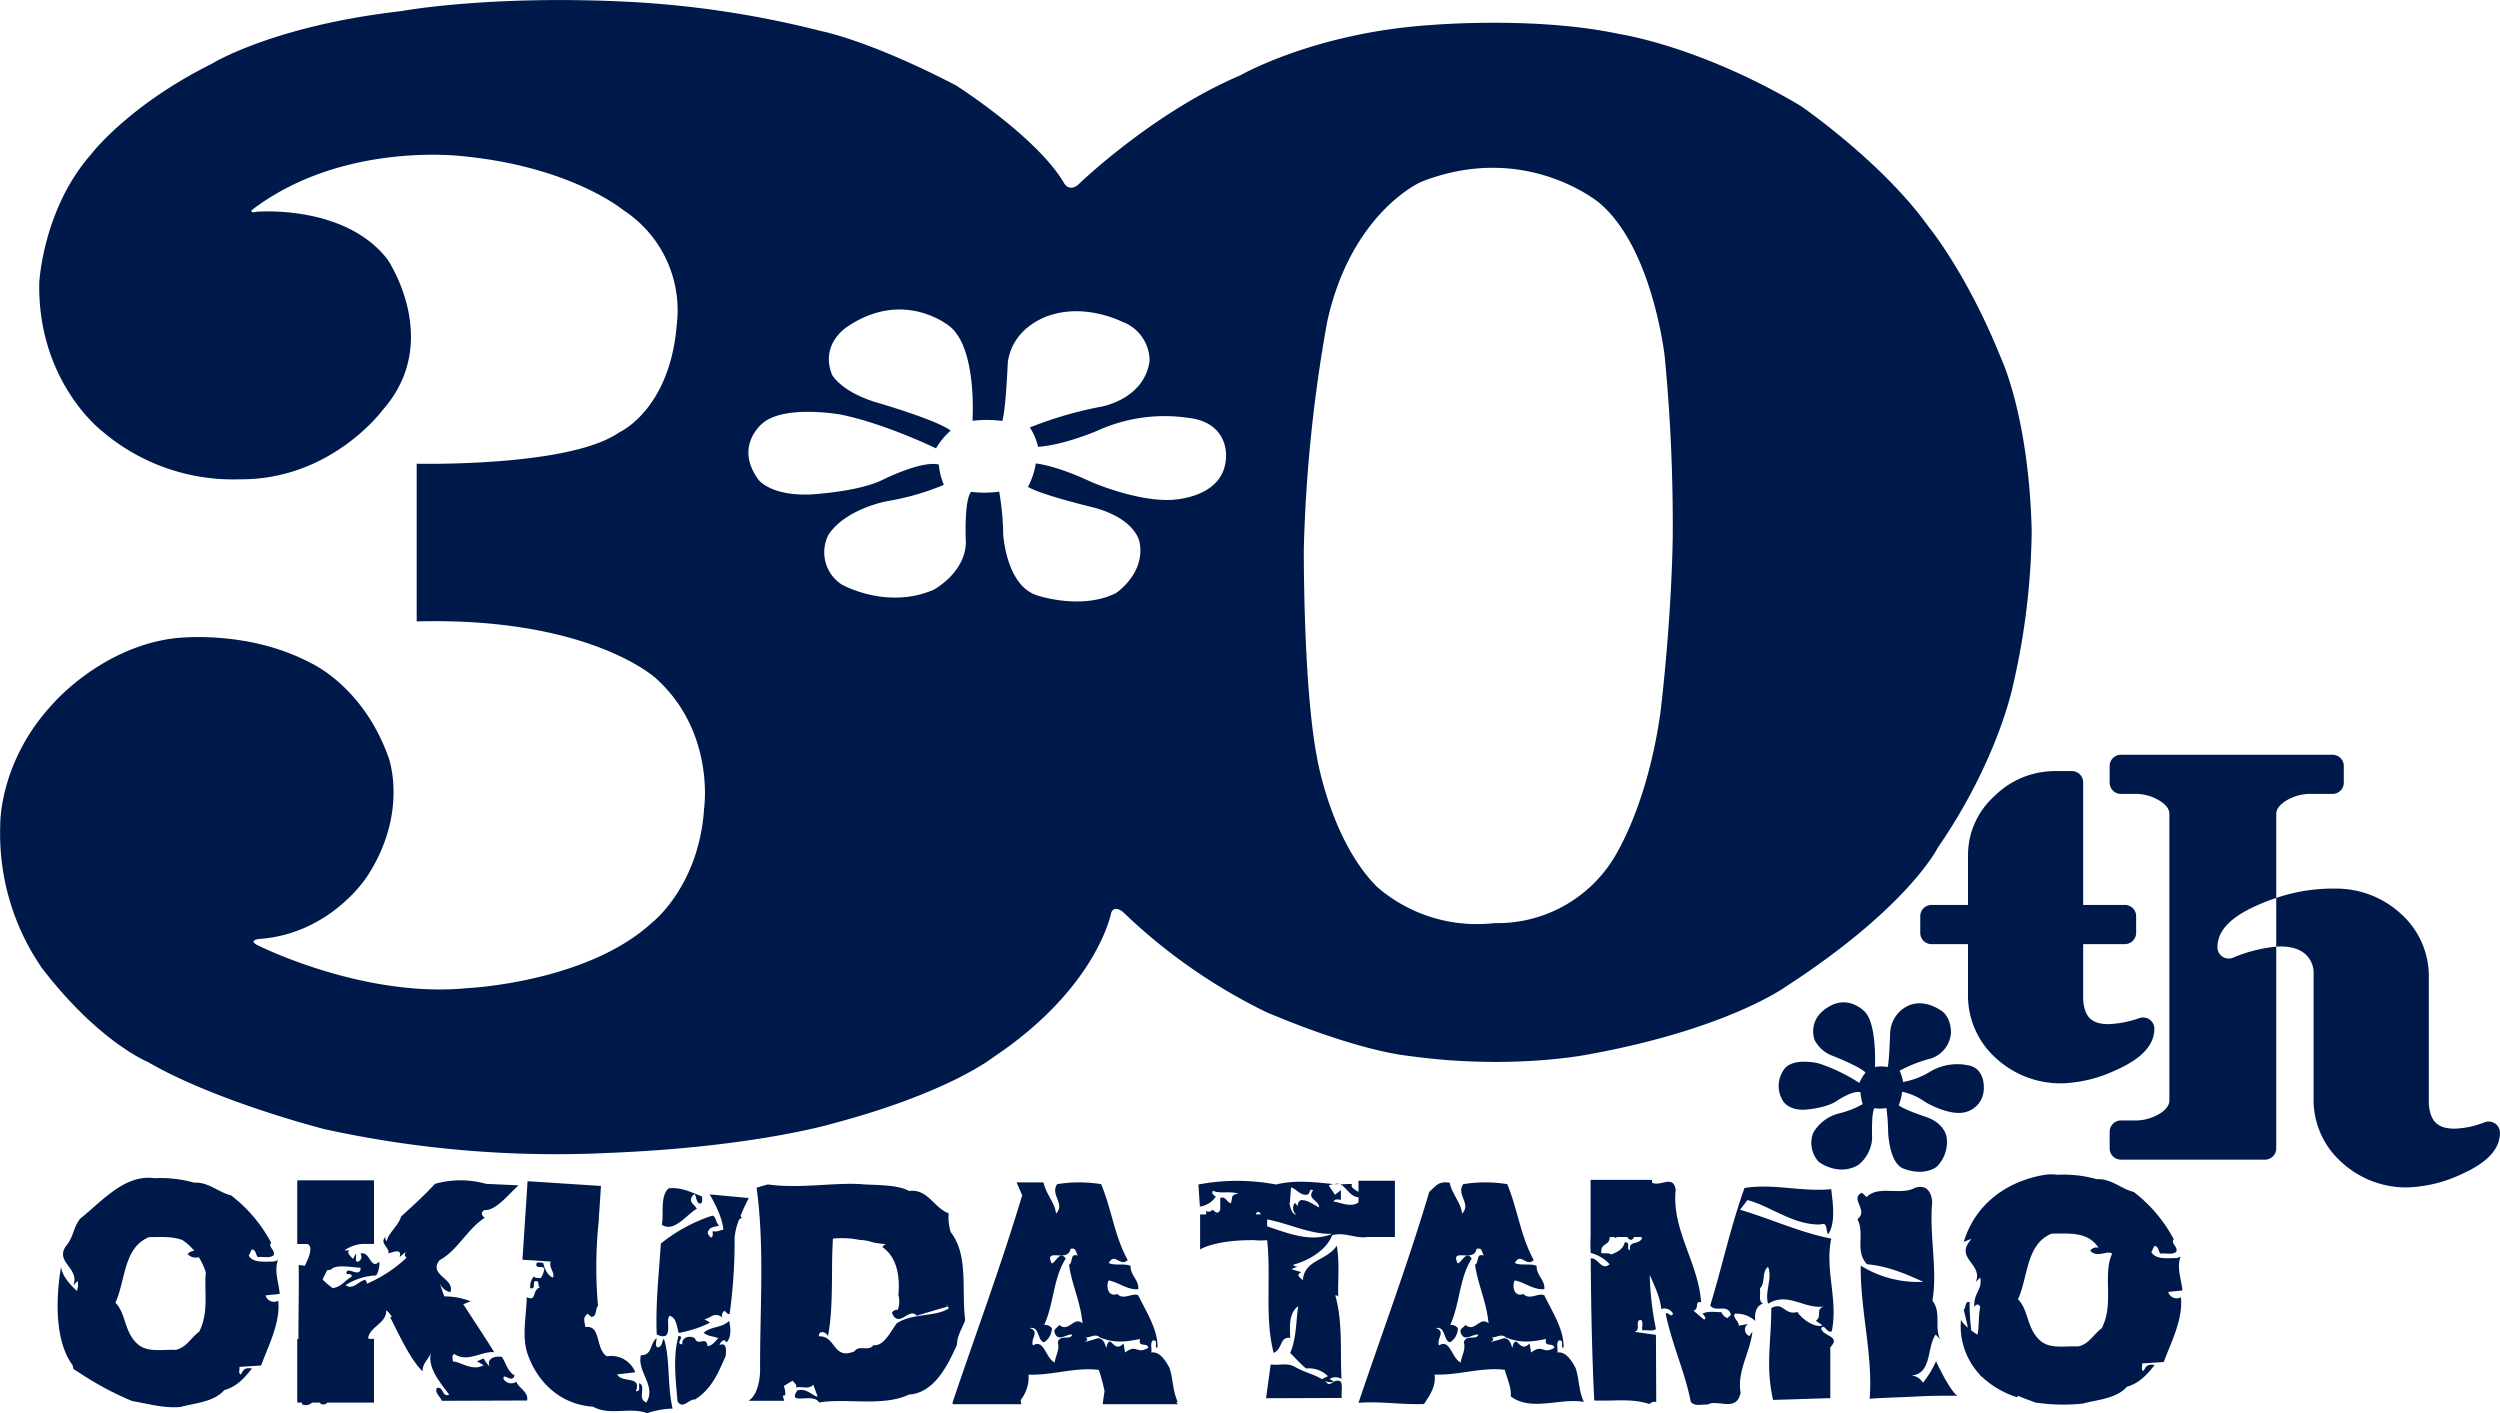 <svg xmlns="http://www.w3.org/2000/svg" width="449.844" height="254.281" viewBox="0 0 449.844 254.281">
  <defs>
    <style>
      .cls-1 {
        fill: #00194b;
        fill-rule: evenodd;
      }
    </style>
  </defs>
  <path id="header_logo" class="cls-1" d="M103.836,756.78c12.22,7.136,31.9,12.133,31.9,12.133a194.922,194.922,0,0,0,51,4.262c26.346-1.048,40.445-5.306,40.445-5.306,20.947-5.546,28.922-11.976,28.922-11.976,18.614-12.46,21.11-25.879,21.11-25.879,0.561-1.61,2.172-.16,2.172-0.16a100.819,100.819,0,0,0,25.779,18c16.763,7.073,25.14,7.8,25.14,7.8,19.22,2.755,33.437-.327,33.437-0.327,24.331-4.5,34.722-11.973,34.722-11.973,22.239-14.393,27.477-25.073,27.477-25.073,10.876-15.761,13.535-29.151,13.535-29.151a128.7,128.7,0,0,0,3.384-27.843c-0.482-20.5-5.476-31.024-5.476-31.024-6.2-15.436-13.053-23.713-13.053-23.713-8.382-11.736-23.049-21.782-23.049-21.782-18.259-10.845-32.7-12.943-32.7-12.943-14.985-3.218-33.759-1.609-33.759-1.609-21.028,1.367-34.4,9.08-34.4,9.08-15.547,6.592-28.841,19.374-28.841,19.374-1.69,1.768-2.74.159-2.74,0.159-4.754-8.358-19.578-17.765-19.578-17.765-15.565-8.082-24.09-9.723-24.09-9.723a177.15,177.15,0,0,0-33.432-5.222c-25.865-1.45-42.3,1.605-42.3,1.605-23.123,2.652-34.078,9.485-34.078,9.485-15.149,7.556-21.755,16.353-21.755,16.353C84.988,603.4,84.345,616.6,84.345,616.6c-0.322,17.767,11.2,26.608,11.2,26.608a36.253,36.253,0,0,0,24.815,8.757c16.436,0.163,25.7-12.376,25.7-12.376,11.035-12.378.962-27.168,0.962-27.168-7.653-9.967-23.524-8.6-23.524-8.6-1.37.323-.887-0.32-0.887-0.32,16.436-12.542,38.189-9.648,38.189-9.648,19.338,1.928,28.6,9.648,28.6,9.648a21.486,21.486,0,0,1,9.669,20.5c-1.209,15.511-10.392,19.531-10.392,19.531-8.945,6.267-36.418,5.629-36.418,5.629v28.371c31.265-.807,43.1,10.29,43.1,10.29,10.631,9.649,8.619,23.31,8.619,23.31-0.886,14.064-9.346,20.578-9.346,20.578-11.763,10.847-33.276,11.813-33.276,11.813-18.771,1.85-37.7-7.715-37.7-7.715-1.772-.885.163-1.126,0.163-1.126,13.051-.886,19.574-11.336,19.574-11.336,7.494-11.576,3.786-21.377,3.786-21.377C142.6,689.131,133.16,685,133.16,685c-11.644-6.162-24.571-4.422-24.571-4.422-12.985,1.625-21.6,11.576-21.6,11.576-9.988,10.536-9.666,22.108-9.666,22.108A42.557,42.557,0,0,0,84.821,739.9C95.038,753.224,103.836,756.78,103.836,756.78Zm208.053-92.446a266.49,266.49,0,0,1,4.213-40.767c4.373-19.743,16.931-25.138,16.931-25.138,18.761-7.372,32.036,3.806,32.036,3.806,9.614,8.089,11.761,27.678,11.761,27.678a316.619,316.619,0,0,1,1.435,32.832c-0.319,16.181-2.228,31.323-2.228,31.323-2.623,18.325-9.062,27.13-9.062,27.13a24.6,24.6,0,0,1-20.826,10.623,27.4,27.4,0,0,1-21.064-6.5c-8.345-8.329-10.814-23.239-10.814-23.239C311.752,689.131,311.889,664.334,311.889,664.334ZM214.47,641.907c3.879-3.416,14.076-1.594,14.076-1.594,8.117,1.663,17.162,6.085,17.162,6.085a12.877,12.877,0,0,1,2.632-3.2c-2.612-1.986-13.572-5.133-13.572-5.133-6.179-1.933-7.76-4.885-7.76-4.885-2.255-5.621,2.748-8.679,2.748-8.679,10.3-6.956,18.487,0,18.487,0,4.9,4.075,4.024,16.941,4.024,16.941a21.531,21.531,0,0,1,5.359.02c0.628-1.844,1-10.571,1-10.571,0.958-6.747,7.785-8.5,7.785-8.5,6.449-2.03,12.762,1.211,12.762,1.211a7.5,7.5,0,0,1,4.96,7.109c-1.053,7.061-8.971,8.235-8.971,8.235a69.4,69.4,0,0,0-12.573,3.692,10.675,10.675,0,0,1,1.479,3.486c4.863-.362,10.776-2.948,10.776-2.948a29.1,29.1,0,0,1,16.159-2.28c7.489,0.811,6.881,7.047,6.881,7.047-0.224,7.646-10.1,7.735-10.1,7.735-6.445.181-14.34-3.325-14.34-3.325-6.223-2.926-9.785-3.242-9.785-3.242a13.219,13.219,0,0,1-1.409,4.211c2.3,1.438,11.779,3.708,11.779,3.708,7.762,2.069,8.312,6.294,8.312,6.294,1.04,5.692-4.3,9.134-4.3,9.134-6.2,3.093-14.114.4-14.114,0.4-5.635-1.752-6.131-11.03-6.131-11.03a48.819,48.819,0,0,0-.723-7.643,19.618,19.618,0,0,1-5.043.036c-1.339,1.538-.952,9.228-0.952,9.228-0.227,5.487-5.863,8.42-5.863,8.42-8.48,3.6-16.5-.989-16.5-0.989a6.918,6.918,0,0,1-2.3-9.045c3.247-4.677,10.558-5.948,10.558-5.948a46.22,46.22,0,0,0,10.144-2.921,12.789,12.789,0,0,1-.917-3.661c-3.151-.775-10.31,2.851-10.31,2.851-4.51,2.115-12.771,2.529-12.771,2.529-7.122.314-9.331-2.61-9.331-2.61C209.285,646,214.47,641.907,214.47,641.907ZM431.4,719.439v9.114H424.83a2.027,2.027,0,0,0-2.023,2.029v3a2.024,2.024,0,0,0,2.023,2.023H431.4v8.88a15.131,15.131,0,0,0,5.04,11.653,17.2,17.2,0,0,0,11.937,4.515,24.622,24.622,0,0,0,9.5-2.317c4.75-2.088,7.053-4.546,7.053-7.509a2.027,2.027,0,0,0-2.7-1.913A18.64,18.64,0,0,1,456.677,750c-3.007,0-4.325-1.266-4.553-4.386V735.6h7.5a2.031,2.031,0,0,0,2.031-2.023v-3a2.033,2.033,0,0,0-2.031-2.029h-7.5V706.492a2.03,2.03,0,0,0-2.029-2.027h-2.834a15.478,15.478,0,0,0-11.173,4.569A14.238,14.238,0,0,0,431.4,719.439Zm45.759,18.4a2.016,2.016,0,0,1-.875-1.663c0-2.968,2.319-5.4,7.056-7.515,1.237-.551,2.4-1,3.524-1.369V712.209c0-.534.166-1.352,1.6-2.306a8.327,8.327,0,0,1,4.792-1.328h3.732a2.025,2.025,0,0,0,2.03-2.025v-3a2.027,2.027,0,0,0-2.03-2.025H458.918a2.027,2.027,0,0,0-2.03,2.025v3a2.025,2.025,0,0,0,2.03,2.025h2.251a8.358,8.358,0,0,1,4.881,1.328c1.416,0.95,1.582,1.768,1.582,2.306v51.5c0,0.53-.166,1.351-1.582,2.3a8.415,8.415,0,0,1-4.881,1.321h-2.251a2.028,2.028,0,0,0-2.03,2.026v3a2.028,2.028,0,0,0,2.03,2.029h25.915a2.029,2.029,0,0,0,2.03-2.029v-36.3a26.753,26.753,0,0,0-7.838,2.009A2.007,2.007,0,0,1,477.158,737.835Zm49.093,30.054a2.047,2.047,0,0,0-1.864-.242,16.3,16.3,0,0,1-5.4,1.158c-3.042,0-4.4-1.278-4.672-4.4V741.7a15.049,15.049,0,0,0-5.043-11.573,17.188,17.188,0,0,0-11.938-4.514,31.536,31.536,0,0,0-10.473,1.675v8.767c6.781-.436,6.723,4.527,6.723,4.527v22.71a15.035,15.035,0,0,0,5.045,11.569,17.169,17.169,0,0,0,11.938,4.516,24.717,24.717,0,0,0,9.493-2.315c4.751-2.1,7.055-4.546,7.055-7.513A2.023,2.023,0,0,0,526.251,767.889ZM127.3,792.456a2.8,2.8,0,0,1-.8.265c-1.752,0-3.664.264-4.461-1.06l0.532-1.114c0.794,0,.688.958,1.115,1.38,0.9-.156,2.018.264,2.814-0.32,0.425-.954-1.059-1.48-0.427-2.275a26.266,26.266,0,0,0-7.218-8.525c-2.285-.531-4.036-2.44-6.639-2.279a21.613,21.613,0,0,0-7.057-.8c-5.42-.792-9.505,4.14-13.431,7.259-1.225,1.485-1.225,3.281-2.392,4.714-2.5,3.073,2.444,4.184,1.116,7.311l0.8-.8a3.33,3.33,0,0,1-.129,1.791c-1.381-1.25-2.7-2.808-2.847-4.315,0,0-2.353,11.771,2.065,17.668,0.054,0.23.111,0.476,0.163,0.7,0.465,0.307.935,0.6,1.4,0.9,0.031,0.024.06,0.05,0.091,0.074l0.009-.008a55.361,55.361,0,0,0,9.066,4.8c3.131,0.533,5.73,1.328,8.706,1.062,2.44-.688,5.946-0.848,7.856-3.022,2.179-.631,3.506-2.006,4.991-3.917-1.328-.156-1.485.155-2.015,1.113-0.532-.32-0.106-0.958-0.267-1.379l3.928-.26c1.221-3.393,3.5-7.631,3.08-11.655a1.578,1.578,0,0,1-2.284-.954l2.547-.264C127.462,796.484,126.559,794.473,127.3,792.456Zm-14.176,12.87c-1.753,1.378-2.175,2.753-4.195,3.287-2.44-.106-5.149.531-6.9-1.06-2.444-2.174-2.071-5.562-3.983-7.416,1.858-4.077,1.432-9.9,6.051-11.813,2.049,0,4.209-.172,6,0.532a8.825,8.825,0,0,1,2.16,1.972,1.309,1.309,0,0,0-1.2.568,2.021,2.021,0,0,0,2,.543,11.919,11.919,0,0,1,1.262,2.744C113.987,798.048,114.906,801.863,113.128,805.326ZM127.356,792.4c0,0.055,0,.055-0.052.055h0.052V792.4Zm40.507,21.4c0-1.215,1.49.955,2.021-.584-1.328-.795-1.489-2.115-2.286-3.33-1.38-.273-2.865.42-2.175,1.744a5.481,5.481,0,0,1-1.116-1.483l-1.218.529,1.218,0.686c-2.015,1.223-4.459-.792-5.523-0.636,0-.42-0.316-1.113.268-1.378,2.284,1.645,4.99-.581,7.166-0.311-1.911-3.078-3.557-5.512-5.573-8.636l1.327-.529a12.772,12.772,0,0,0-4.732-.881c-0.3-.744-0.57-1.553-0.82-2.385a2.605,2.605,0,0,0,1.887,1.622c0.955-2.434-4.086-3.074-1.91-5.773,3.134-1.64,4.99-5.613,8.125-7.627-0.531-.263-0.852-1.058,0-1.379,1.856,0.162,4.194-2.7,6.051-4.443l-5.84-.27a16.929,16.929,0,0,0-9.183,0c-2.074,2.225-3.823,3.817-6.106,5.878-0.424,1.644-2.443,3.127-2.548,4.452a0.828,0.828,0,0,1-.267-0.8c-1.113,1.224.8,1.912,0.532,2.971,0.691-.108,2.545-1.059,2.018.687l1.113-.951c-0.291.62-.136,0.885,0.165,1.035a24.511,24.511,0,0,1-7.159,4.7,0.913,0.913,0,0,0-.331-0.7c-1.22.266-2.177,1.909-3.5,0.954a10.959,10.959,0,0,1,5.515-1.745,4.1,4.1,0,0,0,.535-2.492c-1.6,1.644-1.6-2.01-3.4-1.425a0.923,0.923,0,0,1-.534,1.479c-0.529-.264-0.1-0.959-0.263-1.479l-0.531.949c-0.371-.474-1.22-1.058-0.639-1.592a2.828,2.828,0,0,1-.884.053,6.457,6.457,0,0,1,3.114-1.155h2.2V778.1H130.766v11.456h1.743c0.565,0.131,1.211.829-.4,3.945a4.987,4.987,0,0,0-1.087-.147c0.081,3.558-.053,8.466-0.039,13.282h-0.218v11.458h0.846c0.016,0.1.032,0.219,0.045,0.325a1.637,1.637,0,0,0,1.789-.325h1.372a2.54,2.54,0,0,1,.236.269,1.017,1.017,0,0,0,1.148-.269h8.375V806.631h-0.971c-0.021-.063-0.031-0.129-0.057-0.191,0.242-1.965,3.347-2.641,3.219-4.947a3.637,3.637,0,0,1,1.024,1.2,1.61,1.61,0,0,1-.311.042c1.747,3.389,3.555,7.467,5.838,9.749,0-1.486.9-1.909,1.484-3.286-0.582,2.643,1.594,5.189,3.3,7.466-1.327.531-.958-1.479-2.178-1.214-0.529.845,0.53,1.475,0.851,2.328l15.34-.055c0.374-1.539-1.648-2.329-1.912-3.384A1.622,1.622,0,0,1,167.863,813.8Zm-32.526-17.84a16.308,16.308,0,0,1,.846-1.713,1.532,1.532,0,0,0,.677-0.094c0.8-.95,3.5-0.429,5.309-0.319,0,1.745-1.911.156-2.438,0.585-0.585,1.054,1.059.1,0.8,1.054-1.06.53-1.912,1.906-3.4,2.015A13.96,13.96,0,0,1,135.337,795.961Zm60.225,12.215c-0.505-.451-0.083-1.113-0.157-1.65-1.173.88-.732,3.085-2.805,3.052-0.727,2.985,2.834,5.5.989,8.508-1.714-.64.028-2.867-1.262-3.482-0.2.521,0.326,1.507-.625,1.448,1.09-2.9-2.521-1.383-3.367-3.03l3.265-.377a4.677,4.677,0,0,0-5.128-2.875c-2.094-1.36-1.014-5.745-3.865-5.243-0.095-.962-0.581-1.682.422-2.415l0.656,0.577c1.072-.095.62-1.341,1.2-2a79.447,79.447,0,0,1,.16-15.538c-0.009,0-.015,0-0.025,0l0.4-6.034-7.114-.459-3.837-.254-1.429-.089-0.83-.055-0.92,14.132,5.063,0.323c-0.326,1.188.859,2.026,0.407,2.886-0.937-.326-1.541-1.689-1.741-2.66-0.433.078-.935-0.328-1.235,0.183-0.07,1.06,1.1.178,1.431,0.888a3.734,3.734,0,0,1-.648,1.714c-0.361-.128-0.958.1-1.194-0.343a2.638,2.638,0,0,0-.676,2.132c1.1,0.229.335-1.041,0.882-1.274,0.963-.094.269,0.812,0.884,1.121-1.516.43-.545,2.67-2.4,1.753-0.068,3.5-.945,7.105.178,10.306,1.8,5.107,5.955,9.044,11.782,9.419,2.921,1.678,6.545,0,9.713,1.164a15.089,15.089,0,0,1,4.576-.821c-1-4.255-.419-9.1-1.573-12.57C196.332,807.007,196.526,808.083,195.562,808.176Zm7.7-25.87c0.549-.233.321-0.78,0.352-1.31-1.56-.525-3.555-1.713-6.021-1.449-1.581,1.388-.836,4.667-1.226,6.56,2.243,1.463,4.486-1.893,6.3-2.886-0.378-.716-1.413-1.148-0.924-2.077C202.748,779.56,202.211,782.134,203.26,782.306Zm0.615,23.238c1.066,0.756,1.614.522,2.65,0.961-0.4.4-1.155,1.465-1.953,1.412-0.194-1.923-1.655.155-2.253-1.369-0.757-.576-2.425-0.314-2.251,1.076-1.482-.1.625-1.442-0.694-1.526-1.042,3.7-.514,7.82-0.186,11.765,0.967,1.555,1.943-.4,3.163-0.322,3.1-1.978,4.2-4.931,5.509-7.818,0.061-.95.271-2.527-1.1-1.982,0.025-.367.89-1.427,1.2-0.452,1.016-.888.77-2.814,0.517-3.895C207.176,804.694,205.341,804.308,203.875,805.544Zm83.855,6.349c-0.69-1.322-1.8-3.07-3.291-2.8,0.157-.693-0.263-1.646.265-2.176,1.116-.156.161,1.327,0.851,1.327,0.107-3.236-1.964-6.356-3.454-9.429-0.956-.584-2.7.954-3.767-0.264-1.8.687-2.069-1.644-1.541-2.435,1.809,0.37,3.4,1.745,5.308,1.585,0.165-1.639-1.485-2.544-1.38-4.18-1.055-.534-2.809,0-3.928-0.534,1.064-2.009,2.017.795,3.4-.529-2.443-4.5-2.868-9.107-4.78-13.664a24.662,24.662,0,0,0-7.907,0c-1.329,1.9,1.537,3.548-.214,5.294-0.159-1.91-1.806-3.491-2.233-5.558-0.042,0-.078,0-0.12-0.008l0.042-.048H260.2l1.013,2.318c-3.836,12.8-8.323,24.792-12.553,37.354a0.892,0.892,0,0,0,.09,0l-0.09.237h12.4l-0.148-.717a6.666,6.666,0,0,0,1.444-4.6c4.354,0.156,8.392-1.379,12.638-.853a30.04,30.04,0,0,1,1.047,3.888h-0.029l-0.322,2.282h13.53l-0.306-.437c0.1,0.016.2,0.025,0.306,0.045C288.26,815.975,288.423,814.066,287.73,811.893Zm-19.853-7.782c-0.269.529-1.118,0.684-.8,1.48,0.634,1.644,2.017.164,3.133,0.265-0.265,1.112-2.178-.1-2.6,1.379,0.425,1.378-.53,2.7-0.53,3.653-1.643-.69-1.912-4.348-3.926-3.074-0.534-1.217,1.327-2.488-.585-3.12,1.806-.428,1.38,2.434,2.6,2.541a3.071,3.071,0,0,0,1.383-2.541,1.669,1.669,0,0,0-1.383-.583c1.754-3.759,1.593-8.367,3.877-11.92-1.066-1.588-1.857.849-2.548,0.849-1.382-2.968,2.972,0,3.4-2.6,1.062-.261.9,0.534,1.327,1.219-1.488-.529-0.8,1.22-1.592,1.643,0.531,3.654,2.018,6.463,2.444,10.536C270.478,802.467,269.628,805.591,267.877,804.111Zm11.839,4.98-0.265-1.646c-1.913,2.069-2.338-2.275-3.136.848-0.158-.794-0.688-2.173-1.909-1.642l-2.016.584c0.74-.371.581-0.638,0.212-0.845,0.848,0.05,1.8-.8,2.6,0,2.711,1.055,4.618.793,7.22,0.261-0.426,1.642,1.328.532,1.488,1.591C281.732,809.514,281.891,807.445,279.716,809.091Zm38.683,5.158a1.084,1.084,0,0,0-1.1.109l-0.761-.5a1.922,1.922,0,0,1,2.128,0c-0.267-5.036.263-10.169-1.116-15.046a0.493,0.493,0,0,1,.53.265c-0.1-2.964.27-6.2-.264-9.215-1.8,2.752-5.84,2.488-6.11,6.251-0.419-.534-1.376-0.9-0.263-1.488l-1.806-.531,1.227-.525a0.847,0.847,0,0,1-.908-0.266c2.554-.689,5.951-2.488,7.012-5.3,1.549-.508,3.175.093,4.753,0.3v0h0.01a5.534,5.534,0,0,0,1.6,0h4.939v-10.12h-6.549V780.2c-0.706-.478-1.513-0.856-1.145-1.4-0.69-.108-1.376.055-2.125,0,1.126,0.626,1.949,2.39,3.27,2.338v0.926c-1.275,1.025-3.488-.036-4.493-0.14,0.273-.58.96-0.316,1.331-0.316v-1.748l-1.058.844-1.119-1.64a1.613,1.613,0,0,1,1.009-.264c-3.5-.37-7.061-0.8-10.513.055a37.435,37.435,0,0,0-13.962,0l0.265,3.971a4.043,4.043,0,0,0,2.868-1.8c-0.424-.264-0.795-0.526-0.53-1.06,1.326,0.64,2.976,0,4.617.534-1.539.262-.954,0.526-1.382,1.745-0.687-.158-0.952-1.374-1.909-0.957v2.072c-0.37,1-.953.422-1.379,0a0.882,0.882,0,0,1-1.168.263,2.33,2.33,0,0,1-.009.623h-1.066v6.3s2.415-1.637,9.121-1.676h0.623a11.649,11.649,0,0,0,2.317,0c0.745,6.778-.475,13.93,1.171,20.288,1.646-.69,1.064-2.969,2.974-2.7,0-1.482-.426-4.449,1.484-5.718-0.423,1.8-.264,5.718-1.484,8.422,0.953,0.949,2.069,2.173,2.863,2.8a4.913,4.913,0,0,1,3.934,1.377l-1.068.534a2.18,2.18,0,0,0,.274.195c-1.422-.99-3.391-1.387-5.05-2.344-1.487-.9-2.97-0.238-4.458-0.5l-0.832,6.092,13.629-.053C318.559,816.715,318.985,814.518,318.4,814.249Zm-22.516-30.014a0.668,0.668,0,0,1,.166-0.092c0,0.035,0,.058,0,0.092h-0.171Zm7.406,0a0.387,0.387,0,0,1,.515-0.41,0.505,0.505,0,0,1,.318.41h-0.833Zm6.085-2.059,0.214-2.8c0.954,0.265,1.647,1.483,2.87,1.319,0.687-.155.264-1.214,1.109-0.79-1.22,1.585,1.064,1.749,1.064,3.069-1.064-.529-2.017-1.32-3.24-1.32a1.071,1.071,0,0,0-.586,1.163,3.278,3.278,0,0,0-.527-0.642,1.54,1.54,0,0,0,.319,2.178c-1.06-.268-1.116-1.536-1.331-2.228Zm-4.09,4.206v-1.246c3.992,0.765,7.73,2.7,11.684,2.606C313.177,789.321,309.126,787.662,305.284,786.382Zm10.99,28.4a4.087,4.087,0,0,0-.637-0.59,2.678,2.678,0,0,0,1.6.2A1.89,1.89,0,0,1,316.274,814.783Zm2.177-35.991a1.771,1.771,0,0,0-1.06,0C317.768,778.847,318.08,778.737,318.451,778.792Zm39.053,30.3c0.159-.693-0.267-1.646.263-2.176,1.12-.156.163,1.327,0.852,1.327,0.112-3.236-1.964-6.356-3.455-9.429-0.952-.584-2.7.954-3.763-0.264-1.8.687-2.073-1.644-1.543-2.435,1.809,0.37,3.4,1.745,5.306,1.585,0.163-1.639-1.483-2.544-1.379-4.18-1.057-.534-2.812,0-3.927-0.534,1.064-2.009,2.017.795,3.4-.529-2.444-4.5-2.866-9.107-4.776-13.664a24.7,24.7,0,0,0-7.913,0c-1.327,1.9,1.539,3.548-.215,5.294-0.159-1.91-1.805-3.491-2.229-5.558-2.016-.266-2.283.423-3.66,1.642-3.875,13.034-8.442,25.209-12.744,37.974,3.931-.319,7.857.37,11.787,0.214,1.113-1.643,2.174-3.233,1.91-5.3,4.354,0.156,8.392-1.379,12.634-.853,0.375,1.487,1.223,3.238,1.064,4.772,3.716,2.808,8.97.211,13.168,1.006-0.957-2.011-.8-3.92-1.488-6.093C360.107,810.571,358.994,808.823,357.5,809.091Zm-16.564-4.98c-0.267.529-1.113,0.684-.8,1.48,0.642,1.644,2.021.164,3.141,0.265-0.271,1.112-2.184-.1-2.607,1.379,0.423,1.378-.534,2.7-0.534,3.653-1.639-.69-1.906-4.348-3.924-3.074-0.533-1.217,1.325-2.488-.585-3.12,1.806-.428,1.376,2.434,2.6,2.541a3.056,3.056,0,0,0,1.38-2.541,1.656,1.656,0,0,0-1.38-.583c1.751-3.759,1.594-8.367,3.875-11.92-1.061-1.588-1.858.849-2.548,0.849-1.382-2.968,2.971,0,3.4-2.6,1.063-.261.9,0.534,1.327,1.219-1.49-.529-0.8,1.22-1.592,1.643,0.531,3.654,2.018,6.463,2.44,10.536C343.543,802.467,342.693,805.591,340.94,804.111Zm11.837,4.98-0.264-1.646c-1.91,2.069-2.337-2.275-3.134.848-0.159-.794-0.686-2.173-1.909-1.642l-2.021.584c0.746-.371.586-0.638,0.218-0.845,0.846,0.05,1.8-.8,2.6,0,2.706,1.055,4.617.793,7.217,0.261-0.423,1.642,1.333.532,1.49,1.591C354.8,809.514,354.956,807.445,352.777,809.091Zm52.2-4.349c0.634-.951.956,0.955,1.91,0.528,1.172-5.717-1.276-10.961-.1-16.678-5.522-1.063-10.991-3.6-16.407-5.189l1.333-1.748c4.083,1.055,8.277,4.553,13.161,4.393,1.383-.533.849,1.219,1.383,1.745,1.38-2.17.8-5.559,0.53-8.1-5.307.527-10.461-1.06-15.61-.209-2.545,7.148-4.032,14.193-6.16,21.134,0.96,1.325,2.977-.315,3.663,1.483,0.16,0.368-.422.527-0.53,0.793a1.708,1.708,0,0,1-1.112-1.06c-1.061,0-2.444-.27-3.4.267,0.159,0.262.846,0.793,0.263,1.06l-1.909-1.6c1.112-.261.159-1.9,1.379-1.48-0.426-7.042-5.365-13.137-4.565-20.286-0.481-2.823-2.739-.463-4.265-1.273v-0.5H363.49v10.283h0a22.993,22.993,0,0,0,.019,2.879,6.769,6.769,0,0,1,3.4,2.017c-1.483,1.269-2.017-1.173-3.4-1.063,0.059,8.42.215,17.053,0.641,25.578,3.664,0.161,6.634-.42,9.93.639a1.347,1.347,0,0,1,1.22-.372l-0.052-12.075-3.823-.532c1.217-.421-0.1-2.013,1.113-2.169,0.534,0.424.1,1.216,0.267,1.908,0.8-.16,1.913.261,2.443-0.267a54.241,54.241,0,0,1-1.116-9.746c0.8,1.908,1.913,4.082,2.07,6.2a0.4,0.4,0,0,1,.263-0.108,1.759,1.759,0,0,1,1.858.906c-0.371.846-.794-0.376-1.324,0,1.112,5.454,3.448,10.433,4.513,15.831,0.689,0.957,2.069.428,3.025,0.529,1.747-1.055,5.258,1.489,5.944-2.168-0.686-3.811,1.754-7.309,2.125-10.965l-0.531.794a1.232,1.232,0,0,1-.266-2.174l-1.643.32c0-.842-1.227-1.535-0.693-2.167a5.041,5.041,0,0,1,3.667,1.325c-0.267-1.378.26-2.863,1.373-3.123-0.95-.534-0.316-1.752-0.58-2.7,1.114-1.113.264-2.971,1.487-3.922,0.85,2.014-.638,4.449,0,6.626,3.664-2.177,6.264.946,10.086,0.521-1.643.371-.267,1.749-1.486,2.544l1.219,0.853c-1.91.523-4.352-1.908-4.512-2.437-2.441.685-2.441-1.909-4.724-.7,0,6.253-1.061,10.336.318,16.532l10.3-.319v-9.162C408.643,806.07,405.243,806.229,404.98,804.742Zm-34.4-14.089c-0.8,0,.267-1.531-0.957-1.38-0.26,1.227-1.324,1.758-2.437,2.175-0.429-.366-1.064-0.1-1.753-0.261-0.261-1.866,1.558-1.263,1.48-2.879h0.833a2.509,2.509,0,0,0,.234.174,0.461,0.461,0,0,0,.215-0.174h1.988a0.9,0.9,0,0,1-.026.174c0.719,0.64.927,0.219,1.158-.174h1.259c0.059,0.055.117,0.105,0.182,0.174C372.223,789.808,370.31,788.856,370.577,790.653Zm99.12,1.125c0,0.052,0,.052-0.052.052H469.7v-0.052Zm-0.052.052a2.778,2.778,0,0,1-.794.267c-1.757,0-3.666.27-4.46-1.06l0.53-1.113c0.794,0,.69.952,1.113,1.38,0.9-.161,2.02.265,2.817-0.317,0.423-.954-1.064-1.483-0.429-2.279a26.117,26.117,0,0,0-7.22-8.524c-2.284-.531-4.035-2.44-6.634-2.28a21.566,21.566,0,0,0-7.06-.795,8.056,8.056,0,0,0-1.748-.055v0l-0.1.008c-0.144.011-.283,0.033-0.426,0.05s-0.284.042-.449,0.078c-0.078.017-.16,0.022-0.238,0.044-3.062.571-11.107,2.924-13.922,11.95l1.376-.55a5.362,5.362,0,0,1-.316.447c-2.491,3.075,2.448,4.184,1.113,7.308l0.8-.795c0.422,2.28-1.221,2.7-1.064,5.3,0.374-.584.8-0.584,1.064,0-0.348,1.568-.175,3.429-0.494,4.989-0.393-.249-0.769-0.5-1.116-0.764a40.289,40.289,0,0,1-.3-5.074c-0.8-.366-0.64.954-1.06,1.377,0.273,1.037.517,2.113,0.748,3.2a6.121,6.121,0,0,1-1.249-1.386,12.764,12.764,0,0,0,3.522,9.965c-0.068.019-.109,0.026-0.109,0.026,0.129,0.087.259,0.169,0.388,0.253a16.284,16.284,0,0,0,6.353,3.669l0.05-.29c1.113,0.468,2.034.8,2.651,1.012,0.146,0.061.293,0.139,0.439,0.2,0.1,0.019.195,0.019,0.293,0.038l0.117,0.036v-0.025a32.5,32.5,0,0,0,8.3.146c2.444-.686,5.948-0.846,7.858-3.017,2.177-.638,3.5-2.017,4.988-3.92-1.328-.162-1.484.155-2.014,1.1-0.53-.311-0.1-0.949-0.267-1.374l3.927-.261c1.224-3.388,3.511-7.626,3.081-11.65a1.576,1.576,0,0,1-2.281-.959l2.552-.26C469.8,795.861,468.9,793.848,469.645,791.83ZM455.473,804.7c-1.754,1.378-2.181,2.752-4.2,3.287-2.44-.11-5.151.525-6.9-1.061-2.44-2.172-2.072-5.561-3.981-7.415,1.857-4.081,1.431-9.9,6.05-11.813,3.134,0,6.531-.422,8.444,2.543a1.318,1.318,0,0,0-1.487.529c1.22,1.38,3.137-.159,3.927.531C455.577,795.221,457.754,800.25,455.473,804.7Zm-204.52-1.442c-0.693-5.562.636-11.654-2.6-15.832a9.019,9.019,0,0,1-.37-3.379c-2.761-1.059-3.715-4.448-7.114-4.023-2.178-1.215-6.263-1.02-8.707-1.235-4.619-.316-11.15.85-16.723,0.055l-2.02.58c1.492,10.859.555,22.113,0.637,33.089l-0.01-.008s-0.031,4.009-2.082,5.274h6.426l-0.254-.9,0.436-.117a3.342,3.342,0,0,0-.267-1.645l1.594-.958c0.319,0.429.848,0.7,0.585,1.223,1.058-.265,2.44.425,3.127-0.526l0.8,2.162c-0.8,0-2.018-1.636-3.663-1.1-1.908,2.858,2.864.259,3.928,2.168,4.623-.843,11.576.8,16.14-1.429,4.617-.266,7.059-5.4,8.656-8.952C249.466,806.12,250.423,804.742,250.953,803.261Zm-12.32.579c-1.113,1.486-2.334,4.189-4.2,3.927-0.848,1.215-2.6-.109-3.4,1.11-3.927,1.644-3.291-2.858-6.422-2.7,0-1.217,1.379-.8,1.646,0,1.061-5.559.531-11.755,0.9-17.583a16.308,16.308,0,0,1,4.794.234,8.487,8.487,0,0,1,2.453.459c0.771,0.133,1.519.253,2.255,0.311a2.538,2.538,0,0,0-.633.5c1.835,1.261,3.343,3.763,2.91,8.611a4.581,4.581,0,0,1-.1,2.705,1.023,1.023,0,0,0-1.062.529c1.221,2.963,3.13-1.119,4.458.526,1.751-.526,3.662-1.114,5.573-1.645a1.456,1.456,0,0,1-.317-0.315,0.482,0.482,0,0,1,.317.315,0.574,0.574,0,0,0,.265.264C245.8,802.731,241.448,801.941,238.633,803.84Zm-26.627-22.547-7.033-.658s2.265,3.664,2.467,6.365c-0.642.051-1.159,0.482-1.891,0.229-0.131.358,0.208,0.915-.347,1.195-0.394-.447-0.746-0.737-0.448-1.246,0.425-.826,1.267-0.612,1.98-0.991-0.68-.15-0.483-1.514-1.267-1.733a29.256,29.256,0,0,0-9.272,5.031c-0.35,5.393-.975,10.926-0.743,16.354,3.3,1.538,1.4-2.772,2.346-3.349,1.2,0.343,1.259,1.94,1.609,3.073a20.233,20.233,0,0,0,5.655-1.858l-1.028-.6c1.405-.331,1.74-1.376,3.267-0.316a0.913,0.913,0,0,1,.343-1.2c0.409,0.294.544,0.672,0.922,0.59a96.2,96.2,0,0,0,.9-13.878l0.008,0a10.992,10.992,0,0,1,.817-3.16l0.474-.334-0.244-.26C210.879,783.634,211.36,782.562,212.006,781.293Zm213.641,29.361a17.4,17.4,0,0,1-2.362,3.884,2.616,2.616,0,0,0-2.163-1.321c3.826-.156,2.813-5.033,4.46-7.361l0.794,0.848c-1.061-2.173.266-4.872-1.38-6.937,0.957-5.562-.582-11.759-0.048-17.591,0-1.74-.957-3.492-3.134-2.694-2.553,1.378-6.637-.531-8.654,1.642l-0.85-.793c-2.287,1.11,1.276,3.119-.8,4.763,1.378,2.7-.532,5.668,1.7,8.11,3.769,0.366,6.635,1.581,10.142,3.17a19.557,19.557,0,0,1-11.254-2.913c-0.107,8,2.229,16.1,1.6,23.943,2.362-.172,5.26-0.234,7.7-0.359,0.082,0,.163-0.007.245-0.007,0.282-.02.575-0.034,0.842-0.051,3.329-.17,6.982-0.109,6.982-0.109C427.986,815.757,425.647,810.654,425.647,810.654Zm8.592-49.186s0.257-3.617-2.957-4.087a9.546,9.546,0,0,0-6.936,1.32,14.07,14.07,0,0,1-4.627,1.714,7.369,7.369,0,0,0-.632-2.025,24.552,24.552,0,0,1,5.4-2.143,5.209,5.209,0,0,0,3.849-4.779s0.1-3-2.131-4.125c0,0-2.7-1.879-5.476-.7a5.66,5.66,0,0,0-3.337,4.935s-0.167,5.066-.434,6.138a6.72,6.72,0,0,0-2.3-.009s0.377-7.47-1.728-9.829c0,0-3.51-4.045-7.932,0a4.743,4.743,0,0,0-1.184,5.027,6.014,6.014,0,0,0,3.335,2.841s4.7,1.83,5.824,2.98a7.348,7.348,0,0,0-1.13,1.856,31.492,31.492,0,0,0-7.369-3.536s-4.373-1.055-6.039.926a5.046,5.046,0,0,0-.289,5.905s0.944,1.695,4,1.512c0,0,3.547-.237,5.479-1.469,0,0,3.072-2.106,4.425-1.655a9.86,9.86,0,0,0,.394,2.127,16.379,16.379,0,0,1-4.35,1.7,7.44,7.44,0,0,0-4.536,3.449,5.007,5.007,0,0,0,.99,5.247s3.445,2.666,7.079.577a6.549,6.549,0,0,0,2.519-4.891s-0.167-4.464.409-5.349a6.251,6.251,0,0,0,2.167-.028,38.3,38.3,0,0,1,.309,4.444s0.215,5.376,2.633,6.4c0,0,3.393,1.564,6.058-.236a6.273,6.273,0,0,0,1.842-5.3s-0.238-2.453-3.567-3.652c0,0-4.07-1.315-5.059-2.155a9.576,9.576,0,0,0,.609-2.436,11.437,11.437,0,0,1,4.2,1.88s3.39,2.033,6.162,1.931A4.384,4.384,0,0,0,434.239,761.468Z" transform="translate(-77.281 -565.719)"/>
</svg>
